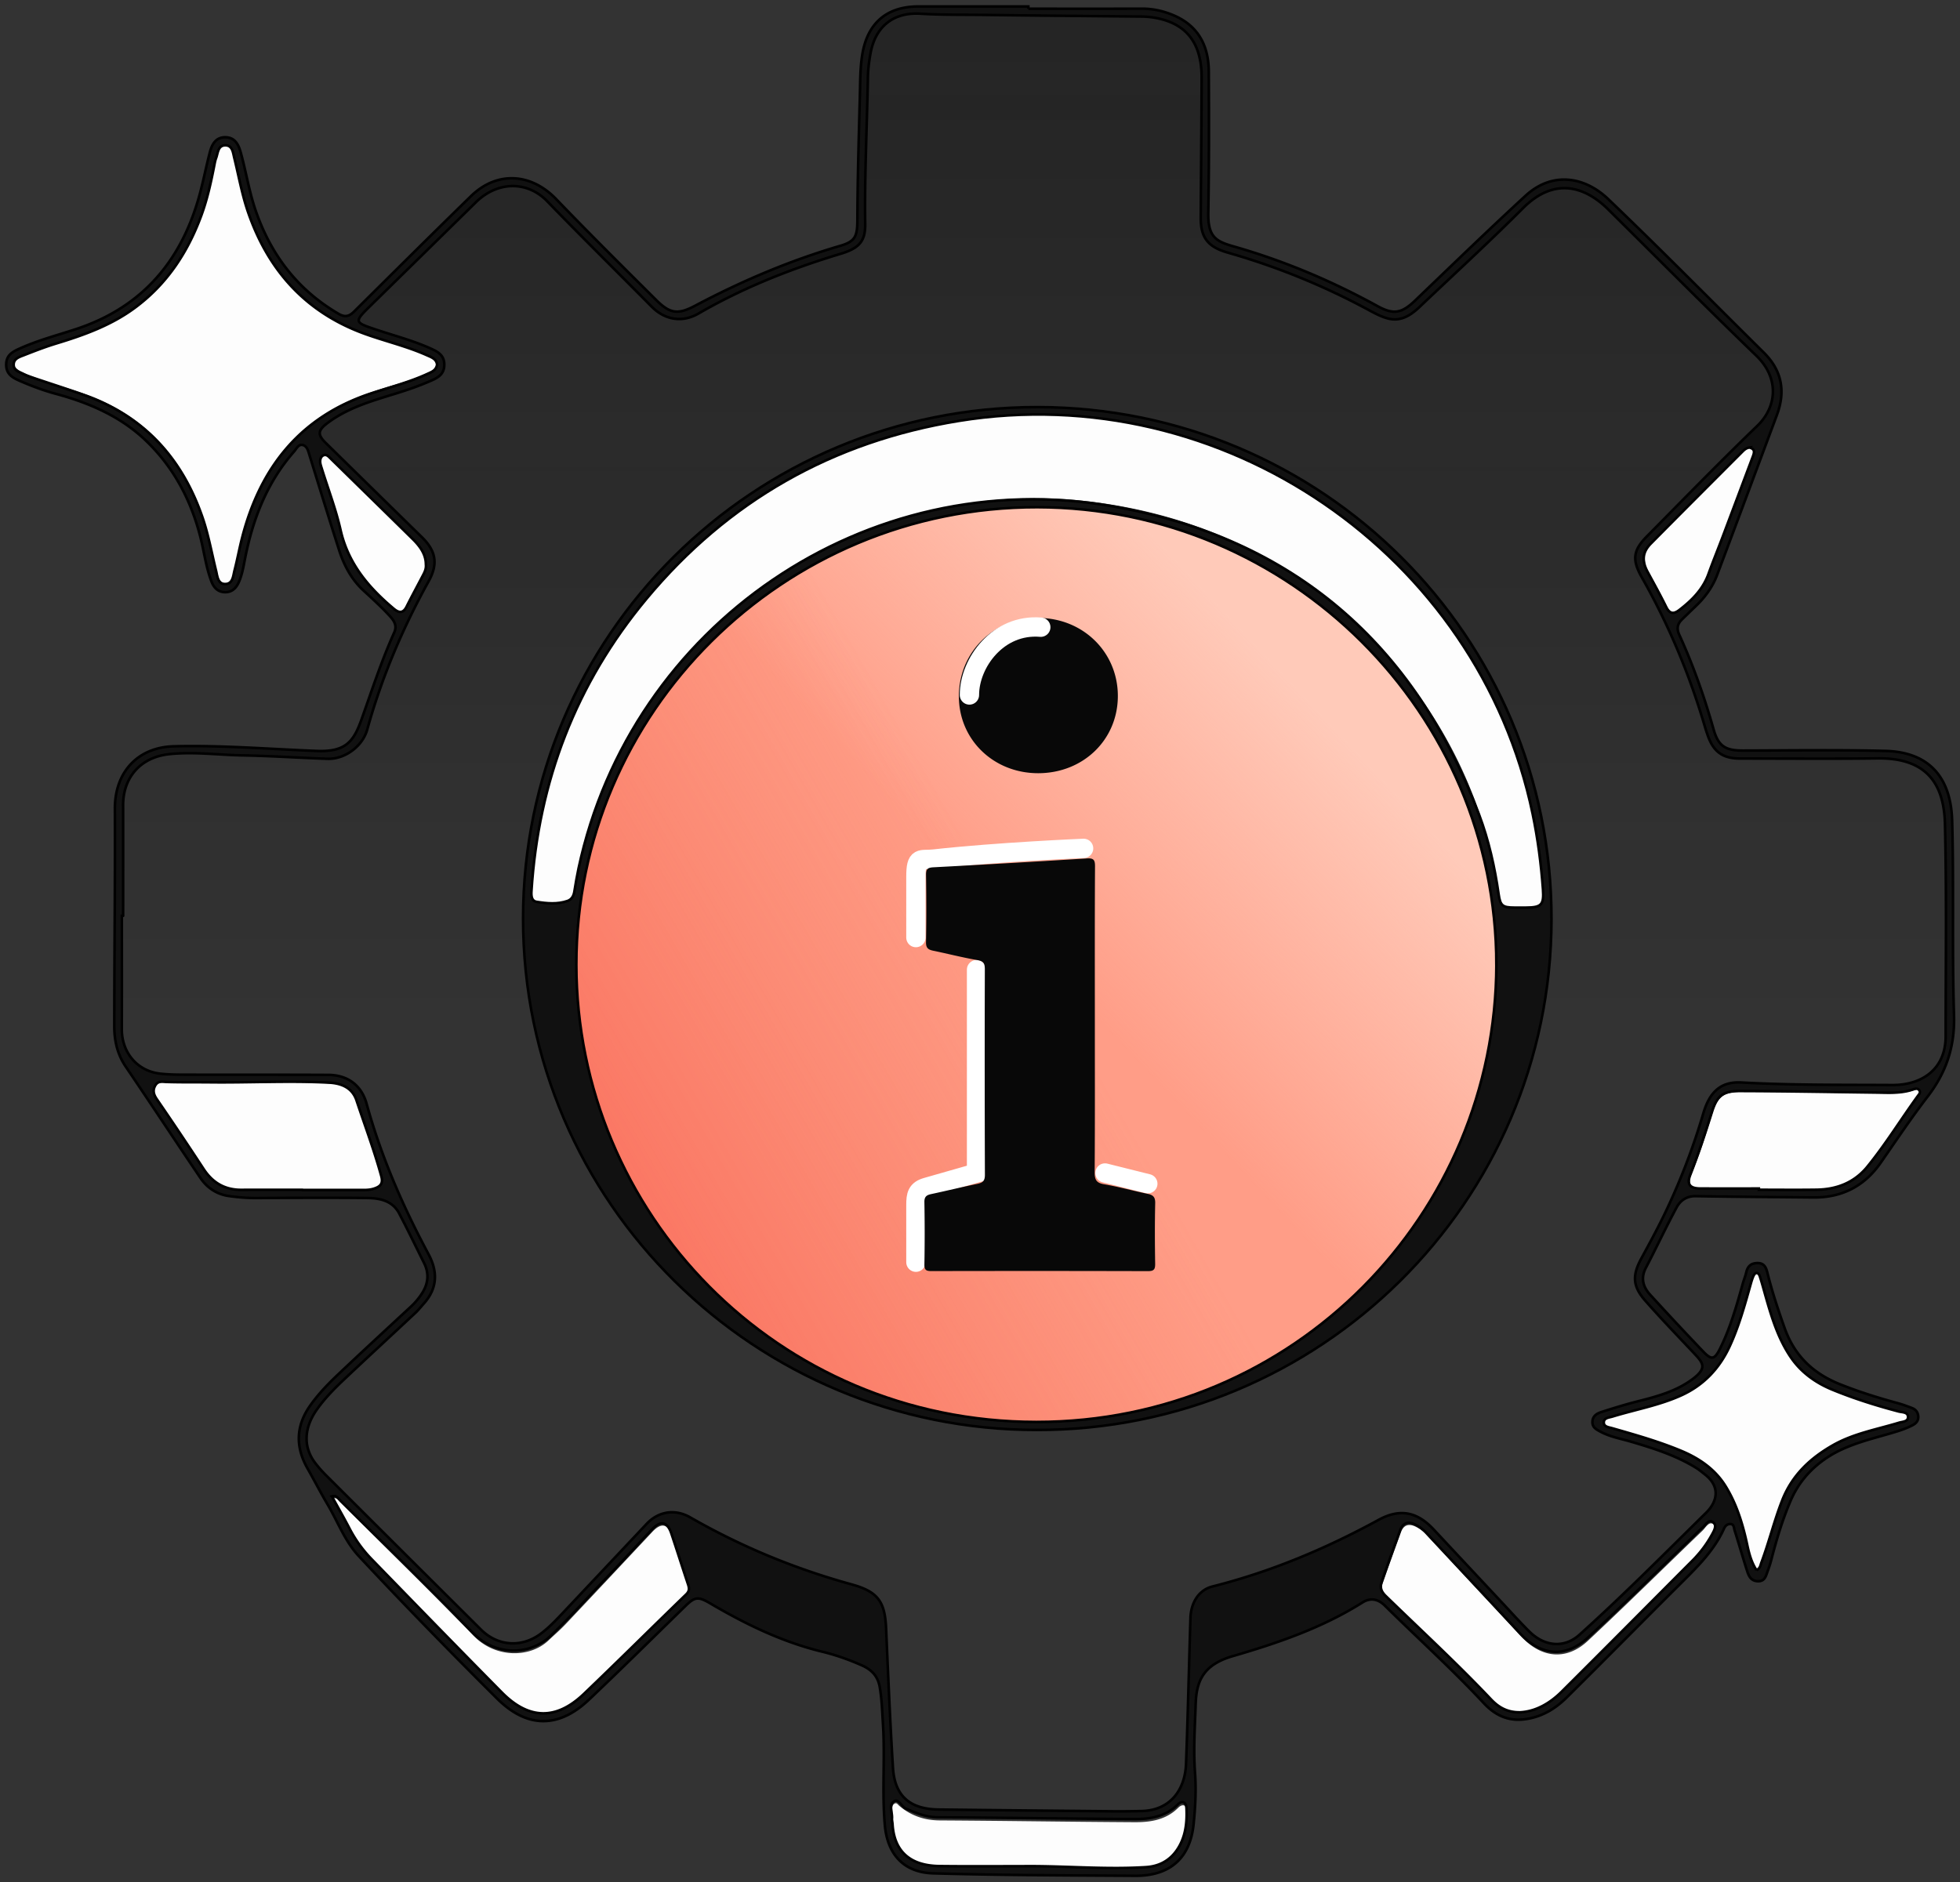 <svg width="304" height="292" viewBox="0 0 304 292" fill="none" xmlns="http://www.w3.org/2000/svg"><rect x="0" y="0" width="304" height="292" fill="#333333" stroke="none"/><path d="M47.155 184.777c-3.237 0-6.474-.01-9.71.003-2.523.01-4.389-1.087-5.762-3.182a658.5 658.5 0 0 0-7.346-10.986c-.517-.755-.605-1.407-.15-2.151.458-.746 1.154-.477 1.841-.464 2.697.052 5.394.01 8.09.037 5.687.057 11.374-.274 17.059.056 1.974.115 3.594.876 4.228 2.831 1.274 3.934 2.755 7.801 3.833 11.801.29 1.077-.163 1.523-1.079 1.855-.672.244-1.344.228-2.027.228-2.993.003-5.985.001-8.977.001v-.029ZM51.527 232.495c.698-.277.955.246 1.277.568 6.902 6.881 13.89 13.68 20.653 20.695 3.374 3.5 8.735 3.462 11.609.735.887-.842 1.82-1.64 2.658-2.528 4.505-4.769 8.989-9.558 13.476-14.344 1.334-1.423 2.39-1.244 2.995.56.887 2.641 1.72 5.301 2.604 7.943.219.657.224 1.12-.351 1.677-5.24 5.075-10.396 10.238-15.662 15.286-4.466 4.281-8.621 4.229-12.934-.146-6.737-6.834-13.399-13.742-20.099-20.611-2.77-2.84-4.232-6.487-6.226-9.835ZM235.77 266.091c-1.965-.001-3.281-.83-4.38-1.997-5.237-5.561-10.859-10.735-16.317-16.072-.771-.755-.962-1.401-.657-2.279.928-2.678 1.89-5.345 2.856-8.009.428-1.179 1.246-1.413 2.339-.878a5.938 5.938 0 0 1 1.744 1.322c4.863 5.237 9.742 10.459 14.599 15.702 3.13 3.379 7.005 3.771 10.334.662 6.009-5.614 11.854-11.403 17.787-17.098.485-.465.997-1.513 1.717-.966.793.602.102 1.503-.296 2.223a15.845 15.845 0 0 1-2.621 3.519c-6.86 6.917-13.707 13.848-20.611 20.721-1.841 1.833-4.058 3.066-6.494 3.15ZM272.983 184.582c-3.04 0-6.087-.116-9.118.046-1.623.087-2.094-1.11-1.556-2.378 1.276-3.01 2.276-6.122 3.206-9.258.837-2.823 1.768-3.623 4.72-3.612 7.454.027 14.907.155 22.36.278 1.488.025 2.933-.112 4.352-.544.344-.105.682-.169.903.212.187.321-.04.55-.208.784-2.634 3.65-5.003 7.489-7.824 11.003-2.002 2.494-4.715 3.598-7.86 3.65-2.991.05-5.983.011-8.975.011v-.192ZM160.682 290.032c-4.954 0-9.909.031-14.862-.009-4.61-.037-6.777-1.997-7.291-6.519-.11-.969-.099-1.952-.15-2.929-.017-.322.101-.606.355-.762.339-.209.51.13.723.312 1.823 1.553 3.907 2.27 6.33 2.284 10.056.058 20.111.219 30.166.278 2.476.014 4.892-.347 6.793-2.244.705-.703 1.328-.39 1.382.53.111 1.914-.055 3.834-.918 5.579-1.104 2.23-2.932 3.484-5.466 3.639-5.687.348-11.375-.121-17.062-.159ZM255.094 86.584c-.072-.901.295-1.622.909-2.24 4.797-4.825 9.593-9.65 14.396-14.47.375-.375.786-.84 1.389-.494.747.43.302 1.042.11 1.553-2.332 6.223-4.637 12.457-7.049 18.65-.856 2.198-2.575 3.774-4.484 5.12-.669.471-1.24.479-1.675-.356a416.903 416.903 0 0 0-3.295-6.204c-.272-.502-.249-1.033-.301-1.559ZM66.14 87.509c.055.646-.172 1.088-.394 1.519-.873 1.688-1.788 3.355-2.637 5.055-.498.997-1.161.965-1.871.352-3.703-3.198-6.97-6.647-8.155-11.67-.816-3.46-2.061-6.82-3.117-10.224-.143-.462-.38-.908-.202-1.416.247-.702.644-.972 1.3-.441.227.183.423.406.632.611 4.114 4.049 8.232 8.095 12.341 12.149 1.174 1.158 2.121 2.441 2.103 4.065Z" fill="#FDFDFD"/><path d="M160.811 78.549c39.322-.009 71.388 31.92 71.387 71.147-.002 38.787-31.247 71.178-71.275 71.207-40.304.03-71.433-32.505-71.457-71.163-.024-39.222 32.031-71.183 71.345-71.191Z" fill="#FF9D87"/><path d="M160.811 78.549c39.322-.009 71.388 31.92 71.387 71.147-.002 38.787-31.247 71.178-71.275 71.207-40.304.03-71.433-32.505-71.457-71.163-.024-39.222 32.031-71.183 71.345-71.191Z" fill="url(#a)"/><path d="M160.811 78.549c39.322-.009 71.388 31.92 71.387 71.147-.002 38.787-31.247 71.178-71.275 71.207-40.304.03-71.433-32.505-71.457-71.163-.024-39.222 32.031-71.183 71.345-71.191Z" fill="url(#b)" fill-opacity=".8"/><path d="M34.922 22.175c.811.042 1.097.632 1.256 1.253a272.27 272.27 0 0 1 1.438 5.983c1.28 5.544 3.757 10.493 7.597 14.693 3.297 3.606 7.36 6.105 12 7.674 2.875.972 5.833 1.701 8.618 2.933.402.178.82.337 1.191.566 1.141.702 1.162 1.556-.02 2.2-1.812.985-3.773 1.63-5.749 2.207-4.345 1.266-8.58 2.763-12.239 5.534-6.089 4.61-9.61 10.83-11.395 18.132-.475 1.945-.913 3.899-1.399 5.84-.155.619-.38 1.31-1.147 1.356-.879.052-1.105-.7-1.291-1.359-.86-3.055-1.314-6.213-2.37-9.22-3.16-9.001-8.959-15.475-18.063-18.788-3.037-1.105-6.204-1.829-9.17-3.138-.403-.178-.82-.336-1.192-.565-1.144-.701-1.168-1.555.01-2.199 1.812-.988 3.775-1.627 5.75-2.21 4.387-1.293 8.622-2.85 12.35-5.644 4.88-3.659 8.029-8.495 10.126-14.095 1.134-3.028 1.67-6.223 2.422-9.357.175-.73.34-1.569 1.277-1.796ZM296.993 219.607c-.02 2.095-8.318 3.833-10.513 4.427-7.638 2.066-7.708 4.461-10.513 11.622-.29.739-1.66 9.409-3.32 9.409-1.906-.115-2.215-7.818-3.096-9.64-1.568-3.242-3.126-6.902-6.311-8.624-2.662-1.439-15.493-3.956-15.493-6.641 0-1.107 9.229-.965 13.746-4.321 4.461-3.314 4.581-5.456 8.058-11.728 1.246-2.247.882-7.748 3.096-7.748 1.867 0 2.964 6.677 4.426 11.622 1.66 4.981 5.495 6.682 11.62 8.301 2.37.627 8.3 1.352 8.3 3.321ZM161.046 64.16c37.326.044 69.816 26.618 76.993 62.977.749 3.794 1.195 7.627 1.442 11.485.098 1.531-.47 2.182-1.984 2.238-.832.031-1.667.007-2.501.005-1.851-.005-2.176-.29-2.454-2.093-2.257-14.611-8.407-27.386-18.488-38.188-12.373-13.257-27.689-20.835-45.731-22.858-35.567-3.988-69.7 19.981-77.964 54.724-.451 1.899-.82 3.819-1.163 5.741-.14.79-.42 1.439-1.201 1.685-1.527.481-3.106.337-4.645.11-.817-.121-.901-.903-.856-1.642.767-12.595 4.141-24.441 10.661-35.268 12.336-20.487 30.35-33.026 53.852-37.654 4.622-.91 9.319-1.282 14.039-1.262Z" fill="#FDFDFD"/><path d="M19.15 142.159c0-5.774-.007-11.548.003-17.323.007-4.346 2.8-7.389 7.13-7.861 3.781-.411 7.544.118 11.315.185 4.412.079 8.819.375 13.23.531 2.71.096 5.473-1.919 6.197-4.54 2.231-8.084 5.478-15.745 9.526-23.081 1.487-2.697 1.143-4.7-1.052-6.854-5.003-4.906-9.996-9.82-14.988-14.737-1.212-1.195-1.138-1.894.258-2.962 3.105-2.377 6.786-3.455 10.44-4.582 1.969-.607 3.915-1.271 5.795-2.11 1.041-.465 1.97-1.01 1.975-2.438.006-1.425-.91-1.978-1.952-2.455-3.084-1.41-6.377-2.23-9.575-3.321-2.062-.705-2.17-1.207-.573-2.78 5.69-5.606 11.362-11.227 17.077-16.806 3.4-3.32 7.961-3.227 10.982-.1 5.345 5.53 10.818 10.937 16.223 16.41 2.051 2.078 4.744 2.533 7.235 1.087 6.842-3.974 14.134-6.88 21.682-9.191.421-.129.844-.254 1.256-.406 2.194-.81 2.976-1.965 2.941-4.333-.11-7.586.291-15.164.412-22.746.02-1.265.186-2.538.407-3.786.742-4.17 3.501-6.457 7.725-6.208 3.335.197 6.666.145 9.999.189 8.093.105 16.187.177 24.28.253 1.137.01 2.254.155 3.341.46 4.062 1.14 6.061 4.112 6.047 9.09-.021 7.243-.092 14.486-.137 21.729-.019 3.155 1.127 4.585 4.204 5.464a108.172 108.172 0 0 1 21.811 8.903c.813.44 1.63.907 2.499 1.207 2.191.757 3.904-.22 5.432-1.676 5.354-5.104 10.807-10.11 16.023-15.351 4.99-5.014 9.755-3.274 13.241.186 7.65 7.594 15.228 15.262 22.973 22.758 3.575 3.46 3.264 7.924.146 10.939-5.811 5.617-11.437 11.425-17.11 17.183-2.186 2.218-2.329 3.669-.779 6.408 4.153 7.34 7.38 15.066 9.753 23.151.151.515.316 1.026.5 1.529.906 2.485 2.327 3.48 4.981 3.48 7.113.001 14.227.067 21.339-.026 7.599-.099 10.295 3.97 10.444 10.239.261 11.006.108 22.021.106 33.032-.001 5.126-3.699 7.605-8.288 7.577-7.795-.048-15.599.042-23.391-.397-3.064-.173-4.898 1.321-5.92 4.797a103.905 103.905 0 0 1-5.957 15.565c-1.136 2.376-2.404 4.69-3.656 7.01-1.417 2.626-1.367 4.315.613 6.575 2.418 2.76 4.983 5.391 7.471 8.091.428.464.847.957 1.161 1.5.532.919.331 1.67-.675 2.165-1.984.978-4.089 1.644-6.154 2.413-1.055.393-2.13.734-3.173 1.154-2.105.848-2.996 2.229-2.903 4.411.069 1.628 1.232 3.101 3.17 3.591 3.195.806 5.95 2.486 8.753 4.09.549.314 1.067.7 1.548 1.112 2.16 1.848 2.156 2.494.151 4.532-5.771 5.866-11.741 11.538-17.643 17.276-.63.611-1.32 1.162-1.995 1.726-2.48 2.076-5.483 1.792-7.972-.847-4.84-5.131-9.645-10.295-14.451-15.459-2.779-2.987-5.333-3.488-8.897-1.53-8.092 4.445-16.547 7.964-25.509 10.247-2.131.542-3.379 2.468-3.452 5.069-.213 7.53-.369 15.063-.675 22.59-.17 4.18-2.558 7.16-6.856 7.29-1.52.046-3.037.061-4.556.046-8.977-.085-17.954-.157-26.93-.281-4.475-.062-7.012-2.391-7.191-6.612-.303-7.184-.705-14.364-1.015-21.548-.187-4.32-1.298-5.739-5.518-6.915-8.707-2.427-16.995-5.861-24.833-10.364-2.363-1.358-4.913-1.001-6.772.977-4.427 4.712-8.845 9.433-13.275 14.143-1.007 1.069-2.03 2.126-3.216 3.005-2.918 2.162-6.638 1.908-9.22-.666a18177.517 18177.517 0 0 1-24.022-23.997 19.069 19.069 0 0 1-1.74-1.982c-1.812-2.403-1.751-5.33.21-8.182 1.225-1.781 2.744-3.324 4.308-4.805 3.664-3.47 7.372-6.893 11.05-10.349.495-.465.921-1.003 1.37-1.516 2.024-2.317 2.142-4.824.73-7.474-4.025-7.553-7.41-15.363-9.706-23.629-.79-2.84-2.925-4.386-5.88-4.401-7.555-.038-15.109-.014-22.663-.03-1.123-.003-2.252-.034-3.367-.151-3.584-.379-6.041-3.249-6.034-6.942.012-5.871.003-11.743.003-17.615h.205Zm141.777 79.975c43.778.069 79.772-35.336 79.821-79.482.049-44.01-35.697-79.694-79.797-79.674-44.049.02-79.752 35.643-79.74 79.583.013 44.387 36.223 79.628 79.716 79.573Z" fill="url(#c)"/><path d="m178.027 183.634-6.64-1.661M142.06 195.809v-8.855c0-1.558.162-2.339 1.66-2.767l7.747-2.214v-31.546M168.067 131.611s-13.28.553-23.24 1.66c-2.043.227-2.767-.553-2.767 2.767v9.409" stroke="#fff" stroke-width="3" stroke-linecap="round"/><path d="M169.814 158.326c0 7.829.027 15.659-.029 23.488-.009 1.169.229 1.7 1.477 1.91 2.264.382 4.485 1.009 6.736 1.478.84.175 1.197.492 1.177 1.434-.07 3.13-.058 6.263-.007 9.394.015.873-.175 1.17-1.119 1.167a6948.62 6948.62 0 0 0-33.551-.008c-.766.001-1.136-.105-1.121-1.013.056-3.228.055-6.459-.001-9.688-.014-.824.318-1.088 1.033-1.241 2.392-.511 4.769-1.095 7.165-1.587.838-.172 1.19-.446 1.186-1.406a5048.793 5048.793 0 0 1-.011-31.856c.002-.858-.142-1.279-1.122-1.447-2.312-.398-4.591-.987-6.891-1.464-.761-.158-1.129-.412-1.11-1.326.073-3.473.061-6.949.007-10.422-.013-.888.221-1.144 1.124-1.192a2306.3 2306.3 0 0 0 23.793-1.375c1.036-.065 1.296.179 1.29 1.225-.047 7.976-.026 15.952-.026 23.929ZM173.381 107.954c.007 6.788-5.349 11.989-12.352 11.997-6.973.007-12.371-5.277-12.304-12.044.068-6.837 5.427-12.062 12.35-12.043 6.909.019 12.299 5.314 12.306 12.09Z" fill="#080808"/><path d="M150.36 107.813c0-4.981 4.427-11.069 11.067-10.515" stroke="#fff" stroke-width="3" stroke-linecap="round"/><mask id="d" maskUnits="userSpaceOnUse" x="-.04" y="0" width="304" height="292" fill="#000"><path fill="#fff" d="M-.04 0h304v292h-304z"/><path d="M159.501 1.354c5.884 0 11.769.01 17.653-.006 1.694-.004 3.308.367 4.843 1.014 3.856 1.625 5.465 4.742 5.487 8.721.04 7.317.052 14.636-.077 21.952-.067 3.746 1.222 4.42 3.897 5.183 7.312 2.084 14.297 4.965 20.997 8.537.431.23.861.461 1.288.698 2.528 1.403 3.799 1.181 5.888-.821 5.685-5.448 11.336-10.933 17.133-16.263 4.17-3.834 9.188-2.97 12.838.523 8.163 7.81 16.09 15.866 24.125 23.81 2.819 2.788 3.388 6.023 2.031 9.664-3.082 8.27-6.157 16.542-9.265 24.802-.696 1.848-1.837 3.434-3.268 4.808-.74.71-1.48 1.422-2.212 2.142-.701.689-.834 1.415-.399 2.364 2.172 4.742 3.895 9.648 5.318 14.663.743 2.62 1.825 3.3 4.594 3.293 7.356-.019 14.715-.128 22.067.056 6.56.165 10.152 3.893 10.343 10.837.277 10.043-.026 20.103.287 30.144.15 4.819-1.174 8.84-4.058 12.597-2.557 3.329-4.896 6.826-7.29 10.277-2.537 3.658-6.015 5.459-10.474 5.413-6.08-.061-12.161-.092-18.241-.199-1.422-.024-2.387.684-2.962 1.749-1.662 3.082-3.141 6.261-4.765 9.365-.837 1.599-.439 2.965.648 4.162a535.98 535.98 0 0 0 8.201 8.789c1.323 1.391 1.789 1.327 2.647-.397 1.596-3.204 2.565-6.634 3.525-10.063.171-.61.411-1.202.557-1.816.223-.943.757-1.404 1.756-1.407 1.051-.004 1.323.746 1.512 1.501.734 2.935 1.677 5.794 2.698 8.645 1.522 4.251 4.424 6.994 8.553 8.649 2.961 1.187 5.995 2.128 9.068 2.965.707.193 1.393.462 2.08.717.599.222.948.636 1.001 1.302.056.705-.377 1.113-.895 1.382-1.128.586-2.346.951-3.57 1.306-3.372.979-6.813 1.785-9.791 3.791-2.503 1.686-4.372 3.877-5.555 6.646-1.25 2.923-2.161 5.955-2.954 9.026a17.36 17.36 0 0 1-.573 1.81c-.286.756-.425 1.673-1.577 1.614-1.126-.059-1.417-.922-1.683-1.76-.647-2.042-1.243-4.101-1.888-6.144-.119-.378-.064-.966-.684-.971-.484-.003-.778.31-.98.754-1.483 3.272-3.967 5.758-6.473 8.248-6.001 5.963-11.928 12-17.943 17.949-1.796 1.776-3.93 3.038-6.547 3.35-2.577.308-4.575-.68-6.272-2.505-4.899-5.264-10.245-10.08-15.35-15.137-.972-.963-2.162-1.311-3.47-.486-6.233 3.933-13.143 6.298-20.152 8.336-4.681 1.361-5.601 4.031-5.716 7.413-.12 3.546-.365 7.093-.103 10.663.194 2.654.051 5.361-.223 8.015-.543 5.255-3.691 8.009-9.049 7.976-10.445-.065-20.893-.087-31.332-.38-4.572-.128-7.101-2.96-7.501-7.438-.463-5.202.036-10.41-.289-15.606-.122-1.939-.171-3.876-.498-5.811-.299-1.774-1.296-2.758-2.817-3.428-1.977-.871-4.015-1.595-6.105-2.103-6.206-1.508-11.857-4.254-17.316-7.459-1.956-1.148-2.425-1.081-3.95.408-4.969 4.851-9.903 9.738-14.941 14.515-4.71 4.467-9.608 4.405-14.22-.184-7.277-7.239-14.44-14.59-21.444-22.092-2.165-2.319-3.247-5.312-4.832-7.992-1.093-1.848-2.072-3.761-3.135-5.627-1.904-3.342-1.813-6.597.41-9.749 1.272-1.803 2.806-3.389 4.405-4.9 3.732-3.527 7.505-7.012 11.273-10.503a10.689 10.689 0 0 0 1.516-1.776c1.092-1.573 1.34-3.208.464-4.958-1.285-2.567-2.523-5.158-3.864-7.696-1.02-1.932-2.951-2.345-4.885-2.368-5.737-.067-11.475-.031-17.213.004-1.43.009-2.842-.112-4.248-.302-1.902-.257-3.412-1.253-4.463-2.806-3.887-5.743-7.695-11.539-11.59-17.276-1.295-1.906-1.775-4.016-1.775-6.217.002-11.267.141-22.533.092-33.799-.025-5.607 3.489-9.533 9.126-9.678 7.407-.19 14.795.427 22.188.718 4.463.175 5.712-1.442 6.932-4.87 1.616-4.537 3.106-9.114 5.082-13.514.556-1.24-.23-2.063-.94-2.815-1.205-1.28-2.507-2.471-3.803-3.663-1.892-1.741-3.049-3.928-3.815-6.316-1.579-4.92-3.089-9.863-4.615-14.8-.191-.62-.36-1.335-1.033-1.485-.664-.147-.952.582-1.318.999-4.288 4.887-6.496 10.712-7.688 16.99-.21 1.101-.422 2.202-.872 3.24-.396.915-1.013 1.582-2.073 1.605-1.133.025-1.81-.66-2.189-1.644-.844-2.196-1.127-4.535-1.695-6.802-1.443-5.764-4.12-10.853-8.41-15-3.933-3.8-8.816-5.909-14.039-7.326-1.941-.526-3.822-1.233-5.66-2.042-1.094-.482-2.064-1.045-2.036-2.538.026-1.426.982-1.938 2.012-2.408 2.813-1.287 5.806-2.07 8.737-3.028C22.25 47.637 28.35 40.203 31.08 29.751c.53-2.027.935-4.086 1.464-6.112.322-1.232.908-2.365 2.419-2.345 1.504.02 2.045 1.17 2.385 2.395.82 2.957 1.287 6 2.286 8.917 2.369 6.91 6.52 12.375 12.908 16.093.934.544 1.608.396 2.337-.327 6.041-5.993 12.07-11.998 18.161-17.94 4.032-3.931 9.318-3.61 13.235.466 5.083 5.289 10.29 10.46 15.491 15.634 2.139 2.128 3.357 2.32 6.039.899 7.227-3.83 14.711-7.015 22.576-9.314 2.332-.682 2.592-1.548 2.602-4.041.024-6.437.218-12.874.387-19.31.055-2.092.029-4.186.366-6.273.786-4.88 3.766-7.49 8.7-7.492 5.688-.002 11.376 0 17.064 0v.353ZM19.098 142.072h-.202c0 5.853.014 11.706-.005 17.559-.013 3.687 2.425 6.554 6.007 6.934 1.115.119 2.244.153 3.366.155 7.552.017 15.104-.007 22.655.031 3.012.016 5.154 1.616 5.95 4.503 2.246 8.152 5.594 15.849 9.582 23.287 1.47 2.741 1.419 5.31-.727 7.698-.422.47-.81.976-1.269 1.406-3.677 3.444-7.383 6.857-11.047 10.314-1.565 1.475-3.083 3.014-4.313 4.784-1.977 2.844-2.051 5.748-.25 8.156.523.7 1.114 1.36 1.734 1.979 7.998 7.981 16.002 15.955 24.014 23.921 2.635 2.62 6.358 2.849 9.328.611 1.178-.887 2.197-1.943 3.203-3.01 4.394-4.659 8.78-9.327 13.169-13.991 1.864-1.979 4.426-2.353 6.768-1.01 7.876 4.518 16.207 7.959 24.963 10.377 4.074 1.124 5.227 2.596 5.412 6.828.315 7.21.618 14.421 1.063 21.623.272 4.392 2.615 6.437 7.099 6.491 9.023.108 18.045.191 27.068.278a134.99 134.99 0 0 0 4.408-.043c4.226-.099 6.728-3.03 6.887-7.382.274-7.505.451-15.013.678-22.519.075-2.501 1.343-4.41 3.413-4.933 9.061-2.288 17.589-5.87 25.769-10.334 3.298-1.799 5.958-1.284 8.544 1.487 3.602 3.861 7.207 7.72 10.814 11.576 1.336 1.429 2.642 2.888 4.033 4.262 2.4 2.372 5.441 2.583 7.767.492 6.767-6.083 13.162-12.552 19.646-18.927 1.575-1.549 2.403-3.903-.179-5.932-.459-.361-.909-.741-1.405-1.045-3.158-1.941-6.657-3.044-10.184-4.078-1.548-.453-3.155-.733-4.594-1.506-.645-.346-1.337-.675-1.271-1.602.063-.901.74-1.252 1.436-1.475 1.857-.595 3.723-1.175 5.614-1.651 2.958-.744 5.902-1.552 8.388-3.373 2.357-1.726 1.781-2.525.424-3.968-2.577-2.741-5.191-5.451-7.674-8.274-1.976-2.247-2.024-3.932-.599-6.555 1.162-2.138 2.331-4.277 3.397-6.463a103.508 103.508 0 0 0 6.211-16.041c1.026-3.472 2.843-4.953 5.918-4.782 7.789.433 15.59.347 23.383.394 4.587.028 8.285-2.436 8.286-7.55.002-10.976.156-21.956-.107-32.927-.149-6.255-2.846-10.299-10.446-10.199-7.109.093-14.221.027-21.331.026-2.65-.001-4.074-.998-4.977-3.474a25.577 25.577 0 0 1-.499-1.524c-2.372-8.06-5.597-15.762-9.749-23.078-1.551-2.733-1.408-4.188.768-6.39 5.672-5.74 11.296-11.53 17.106-17.127 3.125-3.01 3.434-7.46-.134-10.903-7.742-7.472-15.317-15.116-22.964-22.686-3.496-3.46-8.253-5.18-13.235-.188-5.214 5.224-10.664 10.216-16.019 15.3-1.357 1.289-2.883 2.307-4.862 1.816-1.023-.254-2.001-.765-2.937-1.272a108.382 108.382 0 0 0-21.932-8.949c-3.086-.882-4.238-2.303-4.219-5.436.045-7.22.115-14.439.138-21.659.016-4.972-1.969-7.928-6.028-9.072a12.703 12.703 0 0 0-3.339-.463c-8.042-.077-16.084-.147-24.125-.252-3.381-.045-6.76.015-10.143-.189-4.221-.253-6.988 2.027-7.729 6.18-.214 1.195-.377 2.415-.399 3.627-.135 7.607-.53 15.21-.42 22.82.034 2.41-.754 3.537-3.07 4.376-.367.133-.743.242-1.117.356-7.546 2.302-14.838 5.196-21.677 9.158-2.491 1.443-5.198 1.004-7.239-1.057-5.402-5.456-10.876-10.844-16.212-16.363-3.044-3.147-7.658-3.2-11.089.172-5.406 5.315-10.818 10.624-16.23 15.934-2.677 2.627-2.671 2.645.802 3.805 2.924.977 5.923 1.747 8.726 3.058 1 .468 1.826 1.042 1.826 2.382s-.821 1.924-1.827 2.379c-1.919.868-3.91 1.547-5.926 2.168-3.603 1.111-7.236 2.167-10.322 4.472-1.564 1.168-1.639 1.819-.293 3.14 4.957 4.864 9.913 9.73 14.878 14.587 2.201 2.153 2.553 4.15 1.07 6.83-4.05 7.313-7.295 14.949-9.528 23.007-.727 2.62-3.47 4.648-6.176 4.555-4.41-.152-8.815-.446-13.225-.529-3.77-.071-7.531-.591-11.311-.19-4.395.466-7.17 3.542-7.159 7.955.014 5.708.004 11.415.004 17.122ZM67.79 56.567c-.095-.906-.903-1.157-1.596-1.467-3.09-1.383-6.398-2.148-9.572-3.295-9.158-3.31-14.988-9.794-18.126-18.836-.961-2.769-1.463-5.654-2.162-8.49-.198-.803-.275-1.963-1.42-1.936-1.12.026-1.104 1.195-1.398 1.983-.12.317-.187.656-.252.99-.528 2.729-1.12 5.448-2.091 8.053-2.102 5.636-5.282 10.488-10.217 14.15-3.695 2.74-7.89 4.25-12.215 5.565-1.73.525-3.42 1.185-5.104 1.844-.661.26-1.49.512-1.516 1.404-.03.988.896 1.166 1.563 1.525.3.161.628.277.952.386 2.873.972 5.765 1.89 8.619 2.914 9.164 3.291 14.989 9.788 18.125 18.831.945 2.723 1.442 5.559 2.13 8.347.208.849.25 2.101 1.456 2.065 1.16-.035 1.193-1.266 1.414-2.123.44-1.697.75-3.426 1.19-5.122 2.82-10.883 9.038-18.745 20.067-22.353 2.882-.942 5.829-1.706 8.598-2.968.652-.297 1.404-.53 1.555-1.467Zm204.643 187.012c.6-.275.609-.764.757-1.157 1.198-3.191 1.992-6.511 3.243-9.692 1.53-3.886 4.334-6.513 7.853-8.523 3.184-1.818 6.789-2.445 10.244-3.494.543-.165 1.37-.139 1.406-.827.046-.853-.897-.773-1.436-.914-3.506-.923-6.96-2.012-10.306-3.389-2.606-1.072-4.875-2.703-6.471-5.069-1.934-2.867-2.935-6.135-3.87-9.42-.293-1.03-.567-2.065-.897-3.083-.079-.243-.264-.602-.61-.507-.182.05-.341.33-.428.54-.168.403-.29.826-.408 1.248-.91 3.237-1.81 6.482-3.223 9.545-1.584 3.437-4.047 6.062-7.543 7.642-3.4 1.537-7.081 2.187-10.625 3.272-.565.174-1.314.193-1.365.861-.056.738.758.799 1.285.95 3.622 1.036 7.249 2.063 10.729 3.517 2.797 1.167 5.245 2.854 6.861 5.459 1.739 2.803 2.684 5.928 3.372 9.138.291 1.362.649 2.718 1.432 3.903Zm-225.429-59v.026l9.41.001c.54 0 1.059-.036 1.589-.206.995-.319 1.453-.782 1.138-1.932-1.091-3.98-2.543-7.842-3.844-11.752-.651-1.955-2.295-2.658-4.261-2.761-6.122-.323-12.245.017-18.368-.049-2.253-.025-4.508.012-6.76-.055-.7-.021-1.374-.225-1.814.524-.452.77-.272 1.415.227 2.144a611.983 611.983 0 0 1 7.258 10.825c1.399 2.14 3.291 3.255 5.87 3.24 3.184-.018 6.37-.005 9.555-.005Zm4.473 47.558c.94 1.71 1.886 3.36 2.763 5.045a20.096 20.096 0 0 0 3.425 4.725c6.705 6.907 13.414 13.81 20.18 20.657 4.182 4.232 8.427 4.314 12.714.219 5.335-5.097 10.563-10.306 15.867-15.436.536-.518.491-.962.294-1.555-.877-2.636-1.716-5.285-2.598-7.919-.609-1.818-1.657-2.028-2.973-.626-2.576 2.741-5.126 5.507-7.73 8.222-2.704 2.82-5.294 5.746-8.15 8.428-2.925 2.747-8.23 3.232-11.95-.605-6.734-6.949-13.678-13.695-20.543-20.518-.323-.321-.568-.843-1.299-.637Zm184.31 33.497c2.397-.123 4.595-1.373 6.437-3.205 6.796-6.76 13.542-13.569 20.309-20.359a17.733 17.733 0 0 0 2.978-3.971c.361-.652.853-1.482.163-1.971-.684-.486-1.135.458-1.617.873-.556.477-1.062 1.012-1.59 1.521-5.39 5.19-10.705 10.46-16.198 15.541-3.44 3.183-7.277 2.814-10.447-.6-4.857-5.232-9.741-10.439-14.607-15.663a5.778 5.778 0 0 0-1.754-1.306c-1.118-.534-1.892-.223-2.31.939-.958 2.661-1.933 5.317-2.853 7.991-.278.808-.114 1.441.62 2.156 5.464 5.319 11.083 10.485 16.325 16.03 1.138 1.204 2.486 2.06 4.544 2.024Zm37.019-81.254v.193c2.989 0 5.979.034 8.967-.009 3.141-.045 5.863-1.115 7.875-3.592 2.835-3.49 5.187-7.325 7.819-10.961.195-.269.491-.536.2-.901-.267-.334-.618-.215-.942-.102-1.802.632-3.67.512-5.53.489-7.104-.087-14.208-.222-21.312-.24-2.677-.007-3.556.707-4.359 3.254-1.038 3.292-2.123 6.565-3.373 9.784-.553 1.425-.049 2.073 1.542 2.081 3.037.014 6.075.004 9.113.004Zm-112.26 105.126c5.732.046 11.465.512 17.196.151 2.534-.159 4.336-1.474 5.407-3.705.816-1.7.964-3.566.877-5.426-.044-.933-.657-1.269-1.355-.577-1.903 1.888-4.31 2.267-6.783 2.253-10.146-.058-20.291-.223-30.437-.273-1.8-.008-3.32-.663-4.9-1.325-.736-.308-1.149-1.646-1.926-1.132-.79.522-.207 1.725-.274 2.625-.022.287.064.581.081.872.246 4.147 2.622 6.464 7.263 6.523 4.95.062 9.9.014 14.851.014ZM271.35 69.429c-.518.062-.833.369-1.146.683-4.722 4.738-9.458 9.463-14.16 14.22-1.315 1.33-1.412 2.691-.502 4.379.969 1.797 1.97 3.58 2.866 5.414.525 1.073 1.122 1.227 2.044.519 1.963-1.508 3.67-3.202 4.535-5.6.711-1.968 1.503-3.907 2.242-5.866 1.531-4.055 3.05-8.114 4.574-12.171.245-.653.556-1.329-.453-1.578ZM66.054 87.54c-.005-1.582-.93-2.825-2.067-3.944-3.694-3.638-7.401-7.263-11.103-10.894-.594-.581-1.19-1.16-1.78-1.746-.255-.253-.54-.477-.906-.335-.41.159-.539.58-.542.952-.003.376.143.76.257 1.13.98 3.168 2.177 6.287 2.907 9.51 1.178 5.205 4.346 8.953 8.283 12.246.803.671 1.449.682 1.97-.36.806-1.61 1.67-3.192 2.501-4.79.27-.518.56-1.036.48-1.769Z"/><path d="M160.81 221.831c-43.479.048-79.665-35.097-79.68-79.32-.015-43.855 35.748-79.403 79.822-79.358 44.095.046 79.759 35.617 79.687 79.493-.073 43.974-36.058 79.271-79.829 79.185Zm71.278-72.165c.001-39.053-31.977-70.93-71.207-70.98-39.404-.05-71.526 31.821-71.488 70.988.037 38.444 31.033 70.889 71.343 70.919 39.963.029 71.271-32.17 71.352-70.927Zm3.694-8.867h.882c2.45-.005 2.826-.453 2.652-2.841-.288-3.942-.798-7.847-1.606-11.721-8.404-40.313-48.126-67.573-88.977-60.943-19.59 3.18-35.821 12.404-48.481 27.619-10.926 13.132-16.74 28.33-17.823 45.332-.046.728-.004 1.531.813 1.661 1.585.254 3.213.404 4.78-.137.644-.222.954-.78 1.063-1.463.194-1.202.395-2.405.65-3.595 8.101-37.774 44.652-62.883 82.834-56.17 28.011 4.924 46.89 21.358 56.849 47.86 1.492 3.971 2.419 8.114 3.021 12.32.257 1.793.602 2.072 2.46 2.077l.883.001Z"/></mask><path d="M159.501 1.354c5.884 0 11.769.01 17.653-.006 1.694-.004 3.308.367 4.843 1.014 3.856 1.625 5.465 4.742 5.487 8.721.04 7.317.052 14.636-.077 21.952-.067 3.746 1.222 4.42 3.897 5.183 7.312 2.084 14.297 4.965 20.997 8.537.431.23.861.461 1.288.698 2.528 1.403 3.799 1.181 5.888-.821 5.685-5.448 11.336-10.933 17.133-16.263 4.17-3.834 9.188-2.97 12.838.523 8.163 7.81 16.09 15.866 24.125 23.81 2.819 2.788 3.388 6.023 2.031 9.664-3.082 8.27-6.157 16.542-9.265 24.802-.696 1.848-1.837 3.434-3.268 4.808-.74.71-1.48 1.422-2.212 2.142-.701.689-.834 1.415-.399 2.364 2.172 4.742 3.895 9.648 5.318 14.663.743 2.62 1.825 3.3 4.594 3.293 7.356-.019 14.715-.128 22.067.056 6.56.165 10.152 3.893 10.343 10.837.277 10.043-.026 20.103.287 30.144.15 4.819-1.174 8.84-4.058 12.597-2.557 3.329-4.896 6.826-7.29 10.277-2.537 3.658-6.015 5.459-10.474 5.413-6.08-.061-12.161-.092-18.241-.199-1.422-.024-2.387.684-2.962 1.749-1.662 3.082-3.141 6.261-4.765 9.365-.837 1.599-.439 2.965.648 4.162a535.98 535.98 0 0 0 8.201 8.789c1.323 1.391 1.789 1.327 2.647-.397 1.596-3.204 2.565-6.634 3.525-10.063.171-.61.411-1.202.557-1.816.223-.943.757-1.404 1.756-1.407 1.051-.004 1.323.746 1.512 1.501.734 2.935 1.677 5.794 2.698 8.645 1.522 4.251 4.424 6.994 8.553 8.649 2.961 1.187 5.995 2.128 9.068 2.965.707.193 1.393.462 2.08.717.599.222.948.636 1.001 1.302.056.705-.377 1.113-.895 1.382-1.128.586-2.346.951-3.57 1.306-3.372.979-6.813 1.785-9.791 3.791-2.503 1.686-4.372 3.877-5.555 6.646-1.25 2.923-2.161 5.955-2.954 9.026a17.36 17.36 0 0 1-.573 1.81c-.286.756-.425 1.673-1.577 1.614-1.126-.059-1.417-.922-1.683-1.76-.647-2.042-1.243-4.101-1.888-6.144-.119-.378-.064-.966-.684-.971-.484-.003-.778.31-.98.754-1.483 3.272-3.967 5.758-6.473 8.248-6.001 5.963-11.928 12-17.943 17.949-1.796 1.776-3.93 3.038-6.547 3.35-2.577.308-4.575-.68-6.272-2.505-4.899-5.264-10.245-10.08-15.35-15.137-.972-.963-2.162-1.311-3.47-.486-6.233 3.933-13.143 6.298-20.152 8.336-4.681 1.361-5.601 4.031-5.716 7.413-.12 3.546-.365 7.093-.103 10.663.194 2.654.051 5.361-.223 8.015-.543 5.255-3.691 8.009-9.049 7.976-10.445-.065-20.893-.087-31.332-.38-4.572-.128-7.101-2.96-7.501-7.438-.463-5.202.036-10.41-.289-15.606-.122-1.939-.171-3.876-.498-5.811-.299-1.774-1.296-2.758-2.817-3.428-1.977-.871-4.015-1.595-6.105-2.103-6.206-1.508-11.857-4.254-17.316-7.459-1.956-1.148-2.425-1.081-3.95.408-4.969 4.851-9.903 9.738-14.941 14.515-4.71 4.467-9.608 4.405-14.22-.184-7.277-7.239-14.44-14.59-21.444-22.092-2.165-2.319-3.247-5.312-4.832-7.992-1.093-1.848-2.072-3.761-3.135-5.627-1.904-3.342-1.813-6.597.41-9.749 1.272-1.803 2.806-3.389 4.405-4.9 3.732-3.527 7.505-7.012 11.273-10.503a10.689 10.689 0 0 0 1.516-1.776c1.092-1.573 1.34-3.208.464-4.958-1.285-2.567-2.523-5.158-3.864-7.696-1.02-1.932-2.951-2.345-4.885-2.368-5.737-.067-11.475-.031-17.213.004-1.43.009-2.842-.112-4.248-.302-1.902-.257-3.412-1.253-4.463-2.806-3.887-5.743-7.695-11.539-11.59-17.276-1.295-1.906-1.775-4.016-1.775-6.217.002-11.267.141-22.533.092-33.799-.025-5.607 3.489-9.533 9.126-9.678 7.407-.19 14.795.427 22.188.718 4.463.175 5.712-1.442 6.932-4.87 1.616-4.537 3.106-9.114 5.082-13.514.556-1.24-.23-2.063-.94-2.815-1.205-1.28-2.507-2.471-3.803-3.663-1.892-1.741-3.049-3.928-3.815-6.316-1.579-4.92-3.089-9.863-4.615-14.8-.191-.62-.36-1.335-1.033-1.485-.664-.147-.952.582-1.318.999-4.288 4.887-6.496 10.712-7.688 16.99-.21 1.101-.422 2.202-.872 3.24-.396.915-1.013 1.582-2.073 1.605-1.133.025-1.81-.66-2.189-1.644-.844-2.196-1.127-4.535-1.695-6.802-1.443-5.764-4.12-10.853-8.41-15-3.933-3.8-8.816-5.909-14.039-7.326-1.941-.526-3.822-1.233-5.66-2.042-1.094-.482-2.064-1.045-2.036-2.538.026-1.426.982-1.938 2.012-2.408 2.813-1.287 5.806-2.07 8.737-3.028C22.25 47.637 28.35 40.203 31.08 29.751c.53-2.027.935-4.086 1.464-6.112.322-1.232.908-2.365 2.419-2.345 1.504.02 2.045 1.17 2.385 2.395.82 2.957 1.287 6 2.286 8.917 2.369 6.91 6.52 12.375 12.908 16.093.934.544 1.608.396 2.337-.327 6.041-5.993 12.07-11.998 18.161-17.94 4.032-3.931 9.318-3.61 13.235.466 5.083 5.289 10.29 10.46 15.491 15.634 2.139 2.128 3.357 2.32 6.039.899 7.227-3.83 14.711-7.015 22.576-9.314 2.332-.682 2.592-1.548 2.602-4.041.024-6.437.218-12.874.387-19.31.055-2.092.029-4.186.366-6.273.786-4.88 3.766-7.49 8.7-7.492 5.688-.002 11.376 0 17.064 0v.353ZM19.098 142.072h-.202c0 5.853.014 11.706-.005 17.559-.013 3.687 2.425 6.554 6.007 6.934 1.115.119 2.244.153 3.366.155 7.552.017 15.104-.007 22.655.031 3.012.016 5.154 1.616 5.95 4.503 2.246 8.152 5.594 15.849 9.582 23.287 1.47 2.741 1.419 5.31-.727 7.698-.422.47-.81.976-1.269 1.406-3.677 3.444-7.383 6.857-11.047 10.314-1.565 1.475-3.083 3.014-4.313 4.784-1.977 2.844-2.051 5.748-.25 8.156.523.7 1.114 1.36 1.734 1.979 7.998 7.981 16.002 15.955 24.014 23.921 2.635 2.62 6.358 2.849 9.328.611 1.178-.887 2.197-1.943 3.203-3.01 4.394-4.659 8.78-9.327 13.169-13.991 1.864-1.979 4.426-2.353 6.768-1.01 7.876 4.518 16.207 7.959 24.963 10.377 4.074 1.124 5.227 2.596 5.412 6.828.315 7.21.618 14.421 1.063 21.623.272 4.392 2.615 6.437 7.099 6.491 9.023.108 18.045.191 27.068.278a134.99 134.99 0 0 0 4.408-.043c4.226-.099 6.728-3.03 6.887-7.382.274-7.505.451-15.013.678-22.519.075-2.501 1.343-4.41 3.413-4.933 9.061-2.288 17.589-5.87 25.769-10.334 3.298-1.799 5.958-1.284 8.544 1.487 3.602 3.861 7.207 7.72 10.814 11.576 1.336 1.429 2.642 2.888 4.033 4.262 2.4 2.372 5.441 2.583 7.767.492 6.767-6.083 13.162-12.552 19.646-18.927 1.575-1.549 2.403-3.903-.179-5.932-.459-.361-.909-.741-1.405-1.045-3.158-1.941-6.657-3.044-10.184-4.078-1.548-.453-3.155-.733-4.594-1.506-.645-.346-1.337-.675-1.271-1.602.063-.901.74-1.252 1.436-1.475 1.857-.595 3.723-1.175 5.614-1.651 2.958-.744 5.902-1.552 8.388-3.373 2.357-1.726 1.781-2.525.424-3.968-2.577-2.741-5.191-5.451-7.674-8.274-1.976-2.247-2.024-3.932-.599-6.555 1.162-2.138 2.331-4.277 3.397-6.463a103.508 103.508 0 0 0 6.211-16.041c1.026-3.472 2.843-4.953 5.918-4.782 7.789.433 15.59.347 23.383.394 4.587.028 8.285-2.436 8.286-7.55.002-10.976.156-21.956-.107-32.927-.149-6.255-2.846-10.299-10.446-10.199-7.109.093-14.221.027-21.331.026-2.65-.001-4.074-.998-4.977-3.474a25.577 25.577 0 0 1-.499-1.524c-2.372-8.06-5.597-15.762-9.749-23.078-1.551-2.733-1.408-4.188.768-6.39 5.672-5.74 11.296-11.53 17.106-17.127 3.125-3.01 3.434-7.46-.134-10.903-7.742-7.472-15.317-15.116-22.964-22.686-3.496-3.46-8.253-5.18-13.235-.188-5.214 5.224-10.664 10.216-16.019 15.3-1.357 1.289-2.883 2.307-4.862 1.816-1.023-.254-2.001-.765-2.937-1.272a108.382 108.382 0 0 0-21.932-8.949c-3.086-.882-4.238-2.303-4.219-5.436.045-7.22.115-14.439.138-21.659.016-4.972-1.969-7.928-6.028-9.072a12.703 12.703 0 0 0-3.339-.463c-8.042-.077-16.084-.147-24.125-.252-3.381-.045-6.76.015-10.143-.189-4.221-.253-6.988 2.027-7.729 6.18-.214 1.195-.377 2.415-.399 3.627-.135 7.607-.53 15.21-.42 22.82.034 2.41-.754 3.537-3.07 4.376-.367.133-.743.242-1.117.356-7.546 2.302-14.838 5.196-21.677 9.158-2.491 1.443-5.198 1.004-7.239-1.057-5.402-5.456-10.876-10.844-16.212-16.363-3.044-3.147-7.658-3.2-11.089.172-5.406 5.315-10.818 10.624-16.23 15.934-2.677 2.627-2.671 2.645.802 3.805 2.924.977 5.923 1.747 8.726 3.058 1 .468 1.826 1.042 1.826 2.382s-.821 1.924-1.827 2.379c-1.919.868-3.91 1.547-5.926 2.168-3.603 1.111-7.236 2.167-10.322 4.472-1.564 1.168-1.639 1.819-.293 3.14 4.957 4.864 9.913 9.73 14.878 14.587 2.201 2.153 2.553 4.15 1.07 6.83-4.05 7.313-7.295 14.949-9.528 23.007-.727 2.62-3.47 4.648-6.176 4.555-4.41-.152-8.815-.446-13.225-.529-3.77-.071-7.531-.591-11.311-.19-4.395.466-7.17 3.542-7.159 7.955.014 5.708.004 11.415.004 17.122ZM67.79 56.567c-.095-.906-.903-1.157-1.596-1.467-3.09-1.383-6.398-2.148-9.572-3.295-9.158-3.31-14.988-9.794-18.126-18.836-.961-2.769-1.463-5.654-2.162-8.49-.198-.803-.275-1.963-1.42-1.936-1.12.026-1.104 1.195-1.398 1.983-.12.317-.187.656-.252.99-.528 2.729-1.12 5.448-2.091 8.053-2.102 5.636-5.282 10.488-10.217 14.15-3.695 2.74-7.89 4.25-12.215 5.565-1.73.525-3.42 1.185-5.104 1.844-.661.26-1.49.512-1.516 1.404-.03.988.896 1.166 1.563 1.525.3.161.628.277.952.386 2.873.972 5.765 1.89 8.619 2.914 9.164 3.291 14.989 9.788 18.125 18.831.945 2.723 1.442 5.559 2.13 8.347.208.849.25 2.101 1.456 2.065 1.16-.035 1.193-1.266 1.414-2.123.44-1.697.75-3.426 1.19-5.122 2.82-10.883 9.038-18.745 20.067-22.353 2.882-.942 5.829-1.706 8.598-2.968.652-.297 1.404-.53 1.555-1.467Zm204.643 187.012c.6-.275.609-.764.757-1.157 1.198-3.191 1.992-6.511 3.243-9.692 1.53-3.886 4.334-6.513 7.853-8.523 3.184-1.818 6.789-2.445 10.244-3.494.543-.165 1.37-.139 1.406-.827.046-.853-.897-.773-1.436-.914-3.506-.923-6.96-2.012-10.306-3.389-2.606-1.072-4.875-2.703-6.471-5.069-1.934-2.867-2.935-6.135-3.87-9.42-.293-1.03-.567-2.065-.897-3.083-.079-.243-.264-.602-.61-.507-.182.05-.341.33-.428.54-.168.403-.29.826-.408 1.248-.91 3.237-1.81 6.482-3.223 9.545-1.584 3.437-4.047 6.062-7.543 7.642-3.4 1.537-7.081 2.187-10.625 3.272-.565.174-1.314.193-1.365.861-.056.738.758.799 1.285.95 3.622 1.036 7.249 2.063 10.729 3.517 2.797 1.167 5.245 2.854 6.861 5.459 1.739 2.803 2.684 5.928 3.372 9.138.291 1.362.649 2.718 1.432 3.903Zm-225.429-59v.026l9.41.001c.54 0 1.059-.036 1.589-.206.995-.319 1.453-.782 1.138-1.932-1.091-3.98-2.543-7.842-3.844-11.752-.651-1.955-2.295-2.658-4.261-2.761-6.122-.323-12.245.017-18.368-.049-2.253-.025-4.508.012-6.76-.055-.7-.021-1.374-.225-1.814.524-.452.77-.272 1.415.227 2.144a611.983 611.983 0 0 1 7.258 10.825c1.399 2.14 3.291 3.255 5.87 3.24 3.184-.018 6.37-.005 9.555-.005Zm4.473 47.558c.94 1.71 1.886 3.36 2.763 5.045a20.096 20.096 0 0 0 3.425 4.725c6.705 6.907 13.414 13.81 20.18 20.657 4.182 4.232 8.427 4.314 12.714.219 5.335-5.097 10.563-10.306 15.867-15.436.536-.518.491-.962.294-1.555-.877-2.636-1.716-5.285-2.598-7.919-.609-1.818-1.657-2.028-2.973-.626-2.576 2.741-5.126 5.507-7.73 8.222-2.704 2.82-5.294 5.746-8.15 8.428-2.925 2.747-8.23 3.232-11.95-.605-6.734-6.949-13.678-13.695-20.543-20.518-.323-.321-.568-.843-1.299-.637Zm184.31 33.497c2.397-.123 4.595-1.373 6.437-3.205 6.796-6.76 13.542-13.569 20.309-20.359a17.733 17.733 0 0 0 2.978-3.971c.361-.652.853-1.482.163-1.971-.684-.486-1.135.458-1.617.873-.556.477-1.062 1.012-1.59 1.521-5.39 5.19-10.705 10.46-16.198 15.541-3.44 3.183-7.277 2.814-10.447-.6-4.857-5.232-9.741-10.439-14.607-15.663a5.778 5.778 0 0 0-1.754-1.306c-1.118-.534-1.892-.223-2.31.939-.958 2.661-1.933 5.317-2.853 7.991-.278.808-.114 1.441.62 2.156 5.464 5.319 11.083 10.485 16.325 16.03 1.138 1.204 2.486 2.06 4.544 2.024Zm37.019-81.254v.193c2.989 0 5.979.034 8.967-.009 3.141-.045 5.863-1.115 7.875-3.592 2.835-3.49 5.187-7.325 7.819-10.961.195-.269.491-.536.2-.901-.267-.334-.618-.215-.942-.102-1.802.632-3.67.512-5.53.489-7.104-.087-14.208-.222-21.312-.24-2.677-.007-3.556.707-4.359 3.254-1.038 3.292-2.123 6.565-3.373 9.784-.553 1.425-.049 2.073 1.542 2.081 3.037.014 6.075.004 9.113.004Zm-112.26 105.126c5.732.046 11.465.512 17.196.151 2.534-.159 4.336-1.474 5.407-3.705.816-1.7.964-3.566.877-5.426-.044-.933-.657-1.269-1.355-.577-1.903 1.888-4.31 2.267-6.783 2.253-10.146-.058-20.291-.223-30.437-.273-1.8-.008-3.32-.663-4.9-1.325-.736-.308-1.149-1.646-1.926-1.132-.79.522-.207 1.725-.274 2.625-.022.287.064.581.081.872.246 4.147 2.622 6.464 7.263 6.523 4.95.062 9.9.014 14.851.014ZM271.35 69.429c-.518.062-.833.369-1.146.683-4.722 4.738-9.458 9.463-14.16 14.22-1.315 1.33-1.412 2.691-.502 4.379.969 1.797 1.97 3.58 2.866 5.414.525 1.073 1.122 1.227 2.044.519 1.963-1.508 3.67-3.202 4.535-5.6.711-1.968 1.503-3.907 2.242-5.866 1.531-4.055 3.05-8.114 4.574-12.171.245-.653.556-1.329-.453-1.578ZM66.054 87.54c-.005-1.582-.93-2.825-2.067-3.944-3.694-3.638-7.401-7.263-11.103-10.894-.594-.581-1.19-1.16-1.78-1.746-.255-.253-.54-.477-.906-.335-.41.159-.539.58-.542.952-.003.376.143.76.257 1.13.98 3.168 2.177 6.287 2.907 9.51 1.178 5.205 4.346 8.953 8.283 12.246.803.671 1.449.682 1.97-.36.806-1.61 1.67-3.192 2.501-4.79.27-.518.56-1.036.48-1.769Z" fill="#111"/><path d="M160.81 221.831c-43.479.048-79.665-35.097-79.68-79.32-.015-43.855 35.748-79.403 79.822-79.358 44.095.046 79.759 35.617 79.687 79.493-.073 43.974-36.058 79.271-79.829 79.185Zm71.278-72.165c.001-39.053-31.977-70.93-71.207-70.98-39.404-.05-71.526 31.821-71.488 70.988.037 38.444 31.033 70.889 71.343 70.919 39.963.029 71.271-32.17 71.352-70.927Zm3.694-8.867h.882c2.45-.005 2.826-.453 2.652-2.841-.288-3.942-.798-7.847-1.606-11.721-8.404-40.313-48.126-67.573-88.977-60.943-19.59 3.18-35.821 12.404-48.481 27.619-10.926 13.132-16.74 28.33-17.823 45.332-.046.728-.004 1.531.813 1.661 1.585.254 3.213.404 4.78-.137.644-.222.954-.78 1.063-1.463.194-1.202.395-2.405.65-3.595 8.101-37.774 44.652-62.883 82.834-56.17 28.011 4.924 46.89 21.358 56.849 47.86 1.492 3.971 2.419 8.114 3.021 12.32.257 1.793.602 2.072 2.46 2.077l.883.001Z" fill="#111"/><path d="M159.501 1.354c5.884 0 11.769.01 17.653-.006 1.694-.004 3.308.367 4.843 1.014 3.856 1.625 5.465 4.742 5.487 8.721.04 7.317.052 14.636-.077 21.952-.067 3.746 1.222 4.42 3.897 5.183 7.312 2.084 14.297 4.965 20.997 8.537.431.23.861.461 1.288.698 2.528 1.403 3.799 1.181 5.888-.821 5.685-5.448 11.336-10.933 17.133-16.263 4.17-3.834 9.188-2.97 12.838.523 8.163 7.81 16.09 15.866 24.125 23.81 2.819 2.788 3.388 6.023 2.031 9.664-3.082 8.27-6.157 16.542-9.265 24.802-.696 1.848-1.837 3.434-3.268 4.808-.74.71-1.48 1.422-2.212 2.142-.701.689-.834 1.415-.399 2.364 2.172 4.742 3.895 9.648 5.318 14.663.743 2.62 1.825 3.3 4.594 3.293 7.356-.019 14.715-.128 22.067.056 6.56.165 10.152 3.893 10.343 10.837.277 10.043-.026 20.103.287 30.144.15 4.819-1.174 8.84-4.058 12.597-2.557 3.329-4.896 6.826-7.29 10.277-2.537 3.658-6.015 5.459-10.474 5.413-6.08-.061-12.161-.092-18.241-.199-1.422-.024-2.387.684-2.962 1.749-1.662 3.082-3.141 6.261-4.765 9.365-.837 1.599-.439 2.965.648 4.162a535.98 535.98 0 0 0 8.201 8.789c1.323 1.391 1.789 1.327 2.647-.397 1.596-3.204 2.565-6.634 3.525-10.063.171-.61.411-1.202.557-1.816.223-.943.757-1.404 1.756-1.407 1.051-.004 1.323.746 1.512 1.501.734 2.935 1.677 5.794 2.698 8.645 1.522 4.251 4.424 6.994 8.553 8.649 2.961 1.187 5.995 2.128 9.068 2.965.707.193 1.393.462 2.08.717.599.222.948.636 1.001 1.302.056.705-.377 1.113-.895 1.382-1.128.586-2.346.951-3.57 1.306-3.372.979-6.813 1.785-9.791 3.791-2.503 1.686-4.372 3.877-5.555 6.646-1.25 2.923-2.161 5.955-2.954 9.026a17.36 17.36 0 0 1-.573 1.81c-.286.756-.425 1.673-1.577 1.614-1.126-.059-1.417-.922-1.683-1.76-.647-2.042-1.243-4.101-1.888-6.144-.119-.378-.064-.966-.684-.971-.484-.003-.778.31-.98.754-1.483 3.272-3.967 5.758-6.473 8.248-6.001 5.963-11.928 12-17.943 17.949-1.796 1.776-3.93 3.038-6.547 3.35-2.577.308-4.575-.68-6.272-2.505-4.899-5.264-10.245-10.08-15.35-15.137-.972-.963-2.162-1.311-3.47-.486-6.233 3.933-13.143 6.298-20.152 8.336-4.681 1.361-5.601 4.031-5.716 7.413-.12 3.546-.365 7.093-.103 10.663.194 2.654.051 5.361-.223 8.015-.543 5.255-3.691 8.009-9.049 7.976-10.445-.065-20.893-.087-31.332-.38-4.572-.128-7.101-2.96-7.501-7.438-.463-5.202.036-10.41-.289-15.606-.122-1.939-.171-3.876-.498-5.811-.299-1.774-1.296-2.758-2.817-3.428-1.977-.871-4.015-1.595-6.105-2.103-6.206-1.508-11.857-4.254-17.316-7.459-1.956-1.148-2.425-1.081-3.95.408-4.969 4.851-9.903 9.738-14.941 14.515-4.71 4.467-9.608 4.405-14.22-.184-7.277-7.239-14.44-14.59-21.444-22.092-2.165-2.319-3.247-5.312-4.832-7.992-1.093-1.848-2.072-3.761-3.135-5.627-1.904-3.342-1.813-6.597.41-9.749 1.272-1.803 2.806-3.389 4.405-4.9 3.732-3.527 7.505-7.012 11.273-10.503a10.689 10.689 0 0 0 1.516-1.776c1.092-1.573 1.34-3.208.464-4.958-1.285-2.567-2.523-5.158-3.864-7.696-1.02-1.932-2.951-2.345-4.885-2.368-5.737-.067-11.475-.031-17.213.004-1.43.009-2.842-.112-4.248-.302-1.902-.257-3.412-1.253-4.463-2.806-3.887-5.743-7.695-11.539-11.59-17.276-1.295-1.906-1.775-4.016-1.775-6.217.002-11.267.141-22.533.092-33.799-.025-5.607 3.489-9.533 9.126-9.678 7.407-.19 14.795.427 22.188.718 4.463.175 5.712-1.442 6.932-4.87 1.616-4.537 3.106-9.114 5.082-13.514.556-1.24-.23-2.063-.94-2.815-1.205-1.28-2.507-2.471-3.803-3.663-1.892-1.741-3.049-3.928-3.815-6.316-1.579-4.92-3.089-9.863-4.615-14.8-.191-.62-.36-1.335-1.033-1.485-.664-.147-.952.582-1.318.999-4.288 4.887-6.496 10.712-7.688 16.99-.21 1.101-.422 2.202-.872 3.24-.396.915-1.013 1.582-2.073 1.605-1.133.025-1.81-.66-2.189-1.644-.844-2.196-1.127-4.535-1.695-6.802-1.443-5.764-4.12-10.853-8.41-15-3.933-3.8-8.816-5.909-14.039-7.326-1.941-.526-3.822-1.233-5.66-2.042-1.094-.482-2.064-1.045-2.036-2.538.026-1.426.982-1.938 2.012-2.408 2.813-1.287 5.806-2.07 8.737-3.028C22.25 47.637 28.35 40.203 31.08 29.751c.53-2.027.935-4.086 1.464-6.112.322-1.232.908-2.365 2.419-2.345 1.504.02 2.045 1.17 2.385 2.395.82 2.957 1.287 6 2.286 8.917 2.369 6.91 6.52 12.375 12.908 16.093.934.544 1.608.396 2.337-.327 6.041-5.993 12.07-11.998 18.161-17.94 4.032-3.931 9.318-3.61 13.235.466 5.083 5.289 10.29 10.46 15.491 15.634 2.139 2.128 3.357 2.32 6.039.899 7.227-3.83 14.711-7.015 22.576-9.314 2.332-.682 2.592-1.548 2.602-4.041.024-6.437.218-12.874.387-19.31.055-2.092.029-4.186.366-6.273.786-4.88 3.766-7.49 8.7-7.492 5.688-.002 11.376 0 17.064 0v.353ZM19.098 142.072h-.202c0 5.853.014 11.706-.005 17.559-.013 3.687 2.425 6.554 6.007 6.934 1.115.119 2.244.153 3.366.155 7.552.017 15.104-.007 22.655.031 3.012.016 5.154 1.616 5.95 4.503 2.246 8.152 5.594 15.849 9.582 23.287 1.47 2.741 1.419 5.31-.727 7.698-.422.47-.81.976-1.269 1.406-3.677 3.444-7.383 6.857-11.047 10.314-1.565 1.475-3.083 3.014-4.313 4.784-1.977 2.844-2.051 5.748-.25 8.156.523.7 1.114 1.36 1.734 1.979 7.998 7.981 16.002 15.955 24.014 23.921 2.635 2.62 6.358 2.849 9.328.611 1.178-.887 2.197-1.943 3.203-3.01 4.394-4.659 8.78-9.327 13.169-13.991 1.864-1.979 4.426-2.353 6.768-1.01 7.876 4.518 16.207 7.959 24.963 10.377 4.074 1.124 5.227 2.596 5.412 6.828.315 7.21.618 14.421 1.063 21.623.272 4.392 2.615 6.437 7.099 6.491 9.023.108 18.045.191 27.068.278a134.99 134.99 0 0 0 4.408-.043c4.226-.099 6.728-3.03 6.887-7.382.274-7.505.451-15.013.678-22.519.075-2.501 1.343-4.41 3.413-4.933 9.061-2.288 17.589-5.87 25.769-10.334 3.298-1.799 5.958-1.284 8.544 1.487 3.602 3.861 7.207 7.72 10.814 11.576 1.336 1.429 2.642 2.888 4.033 4.262 2.4 2.372 5.441 2.583 7.767.492 6.767-6.083 13.162-12.552 19.646-18.927 1.575-1.549 2.403-3.903-.179-5.932-.459-.361-.909-.741-1.405-1.045-3.158-1.941-6.657-3.044-10.184-4.078-1.548-.453-3.155-.733-4.594-1.506-.645-.346-1.337-.675-1.271-1.602.063-.901.74-1.252 1.436-1.475 1.857-.595 3.723-1.175 5.614-1.651 2.958-.744 5.902-1.552 8.388-3.373 2.357-1.726 1.781-2.525.424-3.968-2.577-2.741-5.191-5.451-7.674-8.274-1.976-2.247-2.024-3.932-.599-6.555 1.162-2.138 2.331-4.277 3.397-6.463a103.508 103.508 0 0 0 6.211-16.041c1.026-3.472 2.843-4.953 5.918-4.782 7.789.433 15.59.347 23.383.394 4.587.028 8.285-2.436 8.286-7.55.002-10.976.156-21.956-.107-32.927-.149-6.255-2.846-10.299-10.446-10.199-7.109.093-14.221.027-21.331.026-2.65-.001-4.074-.998-4.977-3.474a25.577 25.577 0 0 1-.499-1.524c-2.372-8.06-5.597-15.762-9.749-23.078-1.551-2.733-1.408-4.188.768-6.39 5.672-5.74 11.296-11.53 17.106-17.127 3.125-3.01 3.434-7.46-.134-10.903-7.742-7.472-15.317-15.116-22.964-22.686-3.496-3.46-8.253-5.18-13.235-.188-5.214 5.224-10.664 10.216-16.019 15.3-1.357 1.289-2.883 2.307-4.862 1.816-1.023-.254-2.001-.765-2.937-1.272a108.382 108.382 0 0 0-21.932-8.949c-3.086-.882-4.238-2.303-4.219-5.436.045-7.22.115-14.439.138-21.659.016-4.972-1.969-7.928-6.028-9.072a12.703 12.703 0 0 0-3.339-.463c-8.042-.077-16.084-.147-24.125-.252-3.381-.045-6.76.015-10.143-.189-4.221-.253-6.988 2.027-7.729 6.18-.214 1.195-.377 2.415-.399 3.627-.135 7.607-.53 15.21-.42 22.82.034 2.41-.754 3.537-3.07 4.376-.367.133-.743.242-1.117.356-7.546 2.302-14.838 5.196-21.677 9.158-2.491 1.443-5.198 1.004-7.239-1.057-5.402-5.456-10.876-10.844-16.212-16.363-3.044-3.147-7.658-3.2-11.089.172-5.406 5.315-10.818 10.624-16.23 15.934-2.677 2.627-2.671 2.645.802 3.805 2.924.977 5.923 1.747 8.726 3.058 1 .468 1.826 1.042 1.826 2.382s-.821 1.924-1.827 2.379c-1.919.868-3.91 1.547-5.926 2.168-3.603 1.111-7.236 2.167-10.322 4.472-1.564 1.168-1.639 1.819-.293 3.14 4.957 4.864 9.913 9.73 14.878 14.587 2.201 2.153 2.553 4.15 1.07 6.83-4.05 7.313-7.295 14.949-9.528 23.007-.727 2.62-3.47 4.648-6.176 4.555-4.41-.152-8.815-.446-13.225-.529-3.77-.071-7.531-.591-11.311-.19-4.395.466-7.17 3.542-7.159 7.955.014 5.708.004 11.415.004 17.122ZM67.79 56.567c-.095-.906-.903-1.157-1.596-1.467-3.09-1.383-6.398-2.148-9.572-3.295-9.158-3.31-14.988-9.794-18.126-18.836-.961-2.769-1.463-5.654-2.162-8.49-.198-.803-.275-1.963-1.42-1.936-1.12.026-1.104 1.195-1.398 1.983-.12.317-.187.656-.252.99-.528 2.729-1.12 5.448-2.091 8.053-2.102 5.636-5.282 10.488-10.217 14.15-3.695 2.74-7.89 4.25-12.215 5.565-1.73.525-3.42 1.185-5.104 1.844-.661.26-1.49.512-1.516 1.404-.03.988.896 1.166 1.563 1.525.3.161.628.277.952.386 2.873.972 5.765 1.89 8.619 2.914 9.164 3.291 14.989 9.788 18.125 18.831.945 2.723 1.442 5.559 2.13 8.347.208.849.25 2.101 1.456 2.065 1.16-.035 1.193-1.266 1.414-2.123.44-1.697.75-3.426 1.19-5.122 2.82-10.883 9.038-18.745 20.067-22.353 2.882-.942 5.829-1.706 8.598-2.968.652-.297 1.404-.53 1.555-1.467Zm204.643 187.012c.6-.275.609-.764.757-1.157 1.198-3.191 1.992-6.511 3.243-9.692 1.53-3.886 4.334-6.513 7.853-8.523 3.184-1.818 6.789-2.445 10.244-3.494.543-.165 1.37-.139 1.406-.827.046-.853-.897-.773-1.436-.914-3.506-.923-6.96-2.012-10.306-3.389-2.606-1.072-4.875-2.703-6.471-5.069-1.934-2.867-2.935-6.135-3.87-9.42-.293-1.03-.567-2.065-.897-3.083-.079-.243-.264-.602-.61-.507-.182.05-.341.33-.428.54-.168.403-.29.826-.408 1.248-.91 3.237-1.81 6.482-3.223 9.545-1.584 3.437-4.047 6.062-7.543 7.642-3.4 1.537-7.081 2.187-10.625 3.272-.565.174-1.314.193-1.365.861-.056.738.758.799 1.285.95 3.622 1.036 7.249 2.063 10.729 3.517 2.797 1.167 5.245 2.854 6.861 5.459 1.739 2.803 2.684 5.928 3.372 9.138.291 1.362.649 2.718 1.432 3.903Zm-225.429-59v.026l9.41.001c.54 0 1.059-.036 1.589-.206.995-.319 1.453-.782 1.138-1.932-1.091-3.98-2.543-7.842-3.844-11.752-.651-1.955-2.295-2.658-4.261-2.761-6.122-.323-12.245.017-18.368-.049-2.253-.025-4.508.012-6.76-.055-.7-.021-1.374-.225-1.814.524-.452.77-.272 1.415.227 2.144a611.983 611.983 0 0 1 7.258 10.825c1.399 2.14 3.291 3.255 5.87 3.24 3.184-.018 6.37-.005 9.555-.005Zm4.473 47.558c.94 1.71 1.886 3.36 2.763 5.045a20.096 20.096 0 0 0 3.425 4.725c6.705 6.907 13.414 13.81 20.18 20.657 4.182 4.232 8.427 4.314 12.714.219 5.335-5.097 10.563-10.306 15.867-15.436.536-.518.491-.962.294-1.555-.877-2.636-1.716-5.285-2.598-7.919-.609-1.818-1.657-2.028-2.973-.626-2.576 2.741-5.126 5.507-7.73 8.222-2.704 2.82-5.294 5.746-8.15 8.428-2.925 2.747-8.23 3.232-11.95-.605-6.734-6.949-13.678-13.695-20.543-20.518-.323-.321-.568-.843-1.299-.637Zm184.31 33.497c2.397-.123 4.595-1.373 6.437-3.205 6.796-6.76 13.542-13.569 20.309-20.359a17.733 17.733 0 0 0 2.978-3.971c.361-.652.853-1.482.163-1.971-.684-.486-1.135.458-1.617.873-.556.477-1.062 1.012-1.59 1.521-5.39 5.19-10.705 10.46-16.198 15.541-3.44 3.183-7.277 2.814-10.447-.6-4.857-5.232-9.741-10.439-14.607-15.663a5.778 5.778 0 0 0-1.754-1.306c-1.118-.534-1.892-.223-2.31.939-.958 2.661-1.933 5.317-2.853 7.991-.278.808-.114 1.441.62 2.156 5.464 5.319 11.083 10.485 16.325 16.03 1.138 1.204 2.486 2.06 4.544 2.024Zm37.019-81.254v.193c2.989 0 5.979.034 8.967-.009 3.141-.045 5.863-1.115 7.875-3.592 2.835-3.49 5.187-7.325 7.819-10.961.195-.269.491-.536.2-.901-.267-.334-.618-.215-.942-.102-1.802.632-3.67.512-5.53.489-7.104-.087-14.208-.222-21.312-.24-2.677-.007-3.556.707-4.359 3.254-1.038 3.292-2.123 6.565-3.373 9.784-.553 1.425-.049 2.073 1.542 2.081 3.037.014 6.075.004 9.113.004Zm-112.26 105.126c5.732.046 11.465.512 17.196.151 2.534-.159 4.336-1.474 5.407-3.705.816-1.7.964-3.566.877-5.426-.044-.933-.657-1.269-1.355-.577-1.903 1.888-4.31 2.267-6.783 2.253-10.146-.058-20.291-.223-30.437-.273-1.8-.008-3.32-.663-4.9-1.325-.736-.308-1.149-1.646-1.926-1.132-.79.522-.207 1.725-.274 2.625-.022.287.064.581.081.872.246 4.147 2.622 6.464 7.263 6.523 4.95.062 9.9.014 14.851.014ZM271.35 69.429c-.518.062-.833.369-1.146.683-4.722 4.738-9.458 9.463-14.16 14.22-1.315 1.33-1.412 2.691-.502 4.379.969 1.797 1.97 3.58 2.866 5.414.525 1.073 1.122 1.227 2.044.519 1.963-1.508 3.67-3.202 4.535-5.6.711-1.968 1.503-3.907 2.242-5.866 1.531-4.055 3.05-8.114 4.574-12.171.245-.653.556-1.329-.453-1.578ZM66.054 87.54c-.005-1.582-.93-2.825-2.067-3.944-3.694-3.638-7.401-7.263-11.103-10.894-.594-.581-1.19-1.16-1.78-1.746-.255-.253-.54-.477-.906-.335-.41.159-.539.58-.542.952-.003.376.143.76.257 1.13.98 3.168 2.177 6.287 2.907 9.51 1.178 5.205 4.346 8.953 8.283 12.246.803.671 1.449.682 1.97-.36.806-1.61 1.67-3.192 2.501-4.79.27-.518.56-1.036.48-1.769Z" stroke="#000" stroke-width=".4" mask="url(#d)"/><path d="M160.81 221.831c-43.479.048-79.665-35.097-79.68-79.32-.015-43.855 35.748-79.403 79.822-79.358 44.095.046 79.759 35.617 79.687 79.493-.073 43.974-36.058 79.271-79.829 79.185Zm71.278-72.165c.001-39.053-31.977-70.93-71.207-70.98-39.404-.05-71.526 31.821-71.488 70.988.037 38.444 31.033 70.889 71.343 70.919 39.963.029 71.271-32.17 71.352-70.927Zm3.694-8.867h.882c2.45-.005 2.826-.453 2.652-2.841-.288-3.942-.798-7.847-1.606-11.721-8.404-40.313-48.126-67.573-88.977-60.943-19.59 3.18-35.821 12.404-48.481 27.619-10.926 13.132-16.74 28.33-17.823 45.332-.046.728-.004 1.531.813 1.661 1.585.254 3.213.404 4.78-.137.644-.222.954-.78 1.063-1.463.194-1.202.395-2.405.65-3.595 8.101-37.774 44.652-62.883 82.834-56.17 28.011 4.924 46.89 21.358 56.849 47.86 1.492 3.971 2.419 8.114 3.021 12.32.257 1.793.602 2.072 2.46 2.077l.883.001Z" stroke="#000" stroke-width=".4" mask="url(#d)"/><defs><linearGradient id="a" x1="176.684" y1="80.81" x2="134.674" y2="120.427" gradientUnits="userSpaceOnUse"><stop stop-color="#FFCAB9"/><stop offset="1" stop-color="#FFCAB9" stop-opacity="0"/></linearGradient><linearGradient id="b" x1="97.835" y1="266.076" x2="195.497" y2="210.139" gradientUnits="userSpaceOnUse"><stop stop-color="#FB4D42"/><stop offset="1" stop-color="#EF5E42" stop-opacity="0"/></linearGradient><linearGradient id="c" x1="160.32" y1="-7.301" x2="160.32" y2="159.283" gradientUnits="userSpaceOnUse"><stop stop-color="#080808" stop-opacity=".36"/><stop offset="1" stop-color="#080808" stop-opacity="0"/></linearGradient></defs></svg>